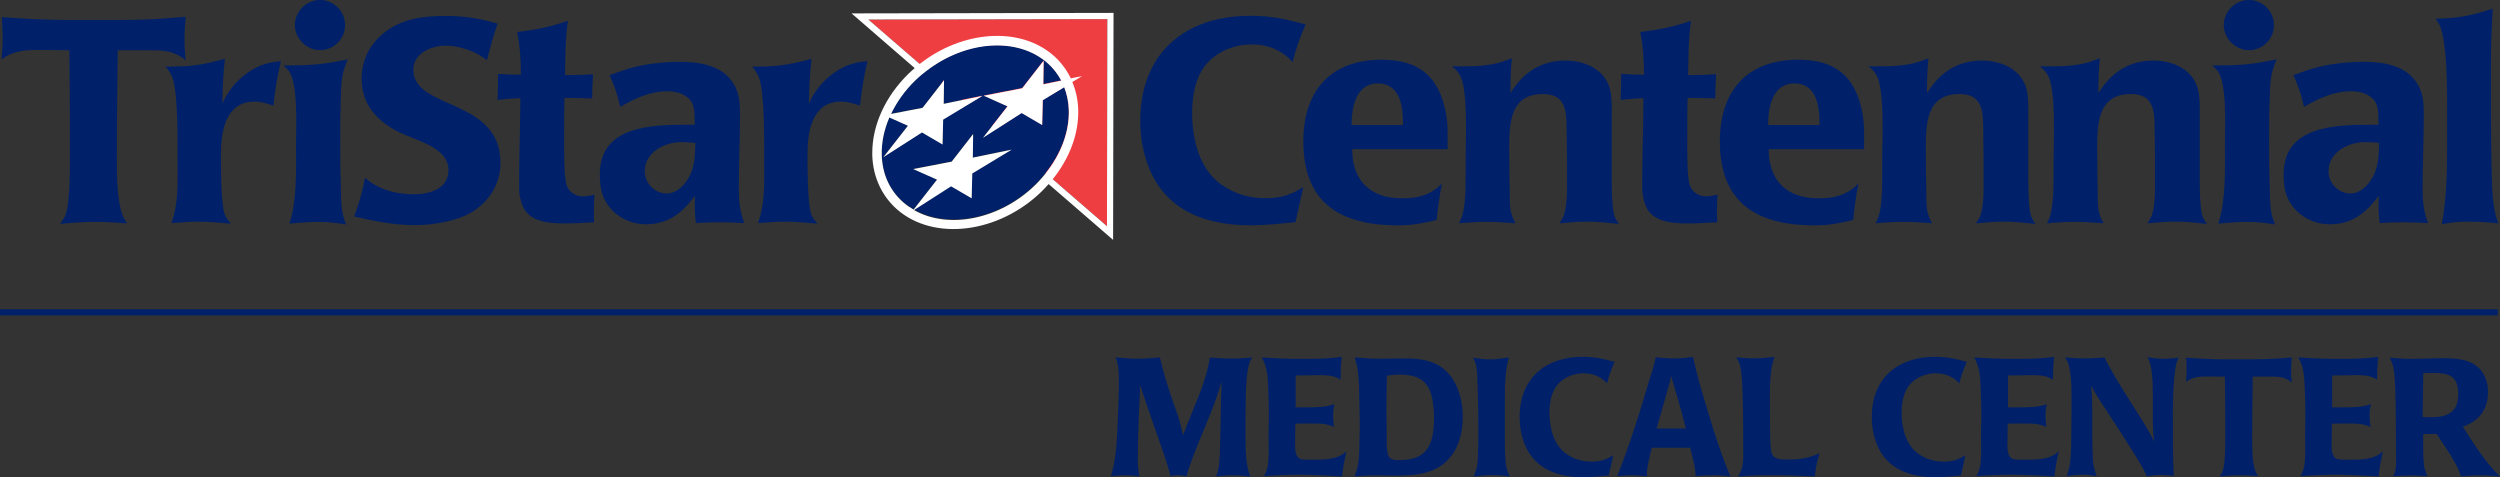 <?xml version="1.0" encoding="UTF-8"?><svg id="Layer_2" xmlns="http://www.w3.org/2000/svg" viewBox="0 0 407.06 77.71"><rect x="0" y="0" width="407.06" height="77.71" fill="#333333" stroke="none"/><defs><style>.cls-1{fill:#002169;}.cls-2{fill:#fff;}.cls-3{fill:#ef3e42;}</style></defs><g id="LOGOS_GO_HERE"><g><path class="cls-1" d="M23.78,8.18h-4.61c-.05,5.73-.14,11.42-.14,17.15,0,2.87-.05,6.77,.85,9.49,.19,.61,.47,1.03,.8,1.55-1.74-.14-3.52-.24-5.26-.24-1.88,0-3.76,.14-5.64,.33,.38-.52,.66-.89,.89-1.5,.8-2.21,.71-8.22,.71-10.81v-3.52c0-4.14-.05-8.32-.09-12.45-1.65,0-3.34-.05-4.98-.05-2.26,0-4.23,.14-6.06,1.55,.09-1.13,.19-2.26,.19-3.38s-.09-2.35-.14-3.52c3.62,.28,7.19,.47,10.86,.47h8.08c2.21,0,4.46-.05,6.67-.19,1.46-.09,2.87-.23,4.32-.33-.09,1.22-.19,2.49-.19,3.71,0,1.13,.09,2.26,.19,3.38-2.02-1.69-3.95-1.64-6.44-1.64Z"/><path class="cls-1" d="M44.52,17.2c-1.03-.33-1.97-.66-3.05-.66-4.79,0-5.5,4.89-5.5,8.6,0,2.02,0,8.04,.61,9.73,.23,.61,.61,1.08,1.03,1.55-1.79-.14-3.52-.33-5.31-.33-1.46,0-2.91,.14-4.37,.24,1.13-3.38,.99-6.2,.99-9.73,0-2.91,.09-11.61-.85-13.96-.28-.7-.61-1.22-1.13-1.79,4.14,0,5.78-.23,9.68-1.27-.28,2.44-.38,4.89-.42,7.33,1.08-2.73,3.67-5.26,6.39-6.3,1.08-.42,2.02-.52,3.15-.66-.61,2.63-.94,4.56-1.22,7.24Z"/><path class="cls-1" d="M55.77,12.31c-.24,1.22-.24,2.58-.28,3.85-.09,2.11-.09,4.28-.09,6.39,0,2.54,0,5.08,.09,7.61,.05,1.46,0,3.05,.28,4.51,.14,.66,.33,1.27,.61,1.88-1.46-.23-2.91-.42-4.42-.42-1.6,0-3.24,.14-4.84,.28,1.27-3.76,1.08-8.98,1.08-12.97,0-2.73,.38-9.96-1.22-11.94-.28-.33-.52-.56-.85-.85,4.37,0,6.2-.09,10.48-.99-.33,.89-.66,1.69-.85,2.63Zm-3.67-4.14c-2.16,0-4.09-1.88-4.09-4.09s1.88-4.09,4.09-4.09,4.09,1.83,4.09,4.09-1.83,4.09-4.09,4.09Z"/><path class="cls-1" d="M76.12,34.92c-2.4,1.22-5.92,1.74-8.6,1.74-3.38,0-6.63-.66-9.87-1.41,.8-2.07,1.36-4.09,1.79-6.3,2.21,1.97,5.12,2.68,7.99,2.68,2.54,0,5.59-.89,5.59-3.95,0-3.81-5.59-4.84-8.41-6.34-3.52-1.88-5.73-4.51-5.73-8.6,0-2.11,.75-4.32,2.16-5.97,3.01-3.48,7.1-4.18,11.47-4.18,3.05,0,5.64,.38,8.51,1.27-.71,1.97-1.22,3.95-1.74,5.97-1.65-1.46-4.56-2.4-6.72-2.4s-5.26,1.17-5.26,3.9c0,6.63,14.19,4.56,14.19,15.18,0,3.66-2.11,6.77-5.36,8.41Z"/><path class="cls-1" d="M96.75,36.19c-1.6,.09-3.15,.19-4.75,.19-2.82,0-6.3-.24-7.14-3.53-.19-.7-.33-1.32-.33-2.02v-1.83c0-4.32,.19-8.69,.19-13.02-1.22,.05-2.49,.14-3.71,.28,.05-1.41,.09-2.82,.09-4.23,1.22,.09,2.49,.14,3.71,.14,0-2.4-.14-4.61-.61-6.96,3.15-.38,5.26-.8,8.27-1.83-.42,2.91-.42,5.87-.47,8.84h.89c1.22,0,2.44-.05,3.67-.14-.09,1.32-.14,2.63-.14,3.95-1.5-.05-3.01-.09-4.51-.09-.05,1.97-.05,3.95-.05,5.92,0,1.55-.09,7,.42,8.32,.42,1.17,1.46,1.79,2.68,1.79,.61,0,1.22-.14,1.83-.28-.09,1.5-.14,3.01-.05,4.51Z"/><path class="cls-1" d="M116.98,36.19c-1.22,0-2.44,.05-3.67,.14-.19-1.46-.24-2.96-.14-4.46-2.07,2.77-4.32,4.65-7.99,4.65-3.15,0-6.06-1.88-7.1-4.89-.33-.99-.42-2.21-.42-3.24,0-7.94,8.46-8.08,14.33-8.08h1.13c-.05-1.08,.09-2.73-.52-3.71-.85-1.32-2.49-1.74-3.95-1.74-2.77,0-5.31,1.17-7.66,2.54-.42-1.83-.94-3.48-1.74-5.17,1.36-.47,2.68-.99,4.04-1.32,2.35-.56,4.93-.85,7.38-.85,3.2,0,6.91,.56,8.74,3.52,.99,1.55,1.08,3.24,1.08,5.03,0,4.04-.19,8.04-.19,12.08,0,2.11,.14,3.62,.89,5.64-1.41-.09-2.82-.14-4.23-.14Zm-5.97-13.06c-2.73,0-6.02,1.6-6.02,4.75,0,1.97,1.6,3.62,3.57,3.62s3.57-2.07,4.14-3.85c.47-1.41,.47-2.91,.52-4.37-.75-.09-1.46-.14-2.21-.14Z"/><path class="cls-1" d="M140.03,17.2c-1.03-.33-1.97-.66-3.05-.66-4.79,0-5.5,4.89-5.5,8.6,0,2.02,0,8.04,.61,9.73,.23,.61,.61,1.08,1.03,1.55-1.79-.14-3.52-.33-5.31-.33-1.46,0-2.91,.14-4.37,.24,1.13-3.38,.99-6.2,.99-9.73,0-2.91,.09-11.61-.85-13.96-.28-.7-.61-1.22-1.13-1.79,4.14,0,5.78-.23,9.68-1.27-.28,2.44-.38,4.89-.42,7.33,1.08-2.73,3.67-5.26,6.39-6.3,1.08-.42,2.02-.52,3.15-.66-.61,2.63-.94,4.56-1.22,7.24Z"/></g><g><path class="cls-3" d="M180.24,36.83c0-2.06,.06-32.75,.06-33.71-.96,0-36.41,.07-38.92,.07,1.92,1.66,37.29,32.28,38.86,33.64Z"/><path class="cls-1" d="M174.03,17.91c-.04-1.34-.3-2.6-.75-3.75l-3.49,2.11-.1,4.04-3.34-1.95-6.3,4.03,4-5.12-3.87-1.73,6.26-1.21,3.49-4.49-.05,3.84,2.92-.6c-.57-1.08-1.33-2.06-2.29-2.9-4.89-4.27-13.25-3.59-19.59,1.26-.27,.21-.55,.42-.81,.64-.38,.32-.75,.65-1.11,1-1.68,1.64-2.99,3.49-3.91,5.42l5.13-.99,3.49-4.49-.05,3.84,6.32-1.3-6.41,3.87-.1,4.05-3.35-1.96-6.29,4.03,4-5.12-3.02-1.35c-.86,2-1.3,4.09-1.24,6.12,.09,3.12,1.31,5.78,3.52,7.71,.52,.45,1.08,.83,1.67,1.17l3.81-4.88-3.87-1.72,6.26-1.21,3.49-4.49-.05,3.84,6.32-1.3-6.41,3.88-.1,4.04-3.35-1.95-6,3.84c5.56,3.15,13.94,1.54,19.74-4.14,.35-.35,.68-.71,1-1.07,.23-.26,.44-.52,.65-.78,2.51-3.14,3.87-6.78,3.78-10.28Z"/><path class="cls-2" d="M181.32,2.1h-.51l-42.16,.08,10.29,8.91c-.34,.3-.69,.6-1.02,.92-3.76,3.68-5.89,8.35-5.89,12.86,0,.13,0,.27,0,.41,.1,3.5,1.54,6.63,4.04,8.82,5.99,5.23,16.57,3.9,23.58-2.97,.38-.37,.74-.77,1.09-1.16l10.5,9.09,.07-36.96Zm-32.46,32.08l6-3.84,3.35,1.95,.1-4.04,6.41-3.88-6.32,1.3,.05-3.84-3.49,4.49-6.26,1.21,3.87,1.72-3.81,4.88c-.59-.34-1.16-.72-1.67-1.17-2.21-1.93-3.43-4.6-3.52-7.71-.06-2.03,.38-4.12,1.24-6.12l3.02,1.35-4,5.12,6.29-4.03,3.35,1.96,.1-4.05,6.41-3.87-6.32,1.3,.05-3.84-3.49,4.49-5.13,.99c.92-1.93,2.23-3.78,3.91-5.42,.36-.35,.73-.68,1.11-1h0c.26-.22,.53-.43,.8-.63,6.33-4.86,14.7-5.54,19.6-1.27,.96,.83,1.71,1.81,2.29,2.9l-2.92,.6,.05-3.84-3.49,4.49-6.26,1.21,3.87,1.73-4,5.12,6.3-4.03,3.34,1.95,.1-4.04,3.49-2.11c.45,1.15,.71,2.41,.75,3.75,.1,3.5-1.27,7.14-3.78,10.28h0c-.21,.26-.42,.53-.65,.78-.32,.36-.65,.73-1,1.07-5.8,5.68-14.18,7.29-19.74,4.14Zm31.38,2.65c-.47-.41-4.04-3.5-8.83-7.65,2.76-3.43,4.26-7.44,4.15-11.33-.05-1.6-.38-3.11-.96-4.5l1.61-.97-1.86,.38c-.68-1.42-1.63-2.68-2.83-3.73-5.5-4.79-14.85-4.06-21.77,1.39-4.49-3.88-7.81-6.76-8.37-7.24,2.51,0,37.96-.07,38.92-.07,0,.96-.06,31.66-.06,33.71Z"/></g><g><path class="cls-1" d="M210.46,10.1c-1.74-1.93-4.04-2.87-6.67-2.87s-5.26,.99-7.1,2.91c-2.02,2.11-2.58,5.4-2.58,8.22,0,4.23,1.13,9.21,4.84,11.75,2.21,1.5,4.46,2.16,7.1,2.16,2.44,0,4.18-.52,6.16-1.83l-1.27,5.73c-2.4,.24-4.79,.52-7.24,.52-8.18,0-14.99-2.91-17.29-11.37-.52-1.83-.75-3.71-.75-5.64,0-11.04,7.28-17.11,17.91-17.11,3.52,0,5.69,.52,9.02,1.41-.89,2.02-1.6,3.95-2.11,6.11Z"/><path class="cls-1" d="M220.17,24.3c0,5.17,3.01,7.99,8.08,7.99,2.68,0,4.65-.52,6.53-2.4-.38,1.97-.66,3.9-.85,5.92-2.21,.56-4.04,.89-6.3,.89-9.31,0-15.42-3.57-15.42-13.68,0-8.22,4.42-13.3,12.78-13.3,5.92,0,9.31,2.63,10.43,8.65,.38,1.93,.28,3.95,.28,5.92h-15.56Zm8.27-4.28c0-2.77-.52-6.44-4.09-6.44s-4.28,3.9-4.28,6.77h8.37v-.33Z"/><path class="cls-1" d="M258.33,36.09c-1.46,0-2.96,.14-4.42,.28,.38-.61,.66-.99,.85-1.74,.47-1.79,.38-4.14,.38-6.02v-3.29c0-1.17-.05-2.4-.05-3.57-.05-3.05,.24-6.44-3.85-6.44-5.5,0-5.5,4.98-5.5,9.07,0,2.54,.05,5.08,.09,7.61,0,.75,0,1.55,.14,2.3,.19,.85,.38,1.32,.8,2.07-1.5-.09-2.96-.24-4.46-.24-1.6,0-3.15,.09-4.75,.24,.33-.61,.56-1.27,.71-1.97,.52-2.58,.33-6.58,.38-9.26,0-1.22,.05-2.4,.05-3.62,0-2.16,.05-7.24-.94-9.16-.38-.71-.75-1.08-1.36-1.55,2.68,0,5.64,.09,8.22-.75,.52-.19,1.03-.38,1.55-.56-.19,1.79-.24,3.62-.24,5.45v.23c2.07-3.38,4.98-5.31,8.98-5.31,2.82,0,5.87,1.17,7,3.95,.61,1.46,.52,3.48,.52,4.98v9.31c0,1.6-.05,5.69,.47,7.14,.14,.42,.42,.85,.71,1.22-1.74-.19-3.48-.38-5.26-.38Z"/><path class="cls-1" d="M279.62,36.19c-1.6,.09-3.15,.19-4.75,.19-2.82,0-6.3-.24-7.14-3.53-.19-.7-.33-1.32-.33-2.02v-1.83c0-4.32,.19-8.69,.19-13.02-1.22,.05-2.49,.14-3.71,.28,.05-1.41,.09-2.82,.09-4.23,1.22,.09,2.49,.14,3.71,.14,0-2.4-.14-4.61-.61-6.96,3.15-.38,5.26-.8,8.27-1.83-.42,2.91-.42,5.87-.47,8.84h.89c1.22,0,2.44-.05,3.67-.14-.09,1.32-.14,2.63-.14,3.95-1.5-.05-3.01-.09-4.51-.09-.05,1.97-.05,3.95-.05,5.92,0,1.55-.09,7,.42,8.32,.42,1.17,1.46,1.79,2.68,1.79,.61,0,1.22-.14,1.83-.28-.09,1.5-.14,3.01-.05,4.51Z"/><path class="cls-1" d="M287.99,24.3c0,5.17,3.01,7.99,8.08,7.99,2.68,0,4.65-.52,6.53-2.4-.38,1.97-.66,3.9-.85,5.92-2.21,.56-4.04,.89-6.3,.89-9.3,0-15.42-3.57-15.42-13.68,0-8.22,4.42-13.3,12.78-13.3,5.92,0,9.31,2.63,10.43,8.65,.38,1.93,.28,3.95,.28,5.92h-15.56Zm8.27-4.28c0-2.77-.52-6.44-4.09-6.44s-4.28,3.9-4.28,6.77h8.37v-.33Z"/><path class="cls-1" d="M326.16,36.09c-1.46,0-2.96,.14-4.42,.28,.38-.61,.66-.99,.85-1.74,.47-1.79,.38-4.14,.38-6.02v-3.29c0-1.17-.05-2.4-.05-3.57-.05-3.05,.23-6.44-3.85-6.44-5.5,0-5.5,4.98-5.5,9.07,0,2.54,.05,5.08,.09,7.61,0,.75,0,1.55,.14,2.3,.19,.85,.38,1.32,.8,2.07-1.5-.09-2.96-.24-4.46-.24-1.6,0-3.15,.09-4.75,.24,.33-.61,.56-1.27,.71-1.97,.52-2.58,.33-6.58,.38-9.26,0-1.22,.05-2.4,.05-3.62,0-2.16,.05-7.24-.94-9.16-.38-.71-.75-1.08-1.36-1.55,2.68,0,5.64,.09,8.22-.75,.52-.19,1.03-.38,1.55-.56-.19,1.79-.24,3.62-.24,5.45v.23c2.07-3.38,4.98-5.31,8.98-5.31,2.82,0,5.87,1.17,7,3.95,.61,1.46,.52,3.48,.52,4.98v9.31c0,1.6-.05,5.69,.47,7.14,.14,.42,.42,.85,.7,1.22-1.74-.19-3.48-.38-5.26-.38Z"/><path class="cls-1" d="M354.07,36.09c-1.46,0-2.96,.14-4.42,.28,.38-.61,.66-.99,.85-1.74,.47-1.79,.38-4.14,.38-6.02v-3.29c0-1.17-.05-2.4-.05-3.57-.05-3.05,.24-6.44-3.85-6.44-5.5,0-5.5,4.98-5.5,9.07,0,2.54,.05,5.08,.09,7.61,0,.75,0,1.55,.14,2.3,.19,.85,.38,1.32,.8,2.07-1.5-.09-2.96-.24-4.46-.24-1.6,0-3.15,.09-4.75,.24,.33-.61,.56-1.27,.7-1.97,.52-2.58,.33-6.58,.38-9.26,0-1.22,.05-2.4,.05-3.62,0-2.16,.05-7.24-.94-9.16-.38-.71-.75-1.08-1.36-1.55,2.68,0,5.64,.09,8.22-.75,.52-.19,1.03-.38,1.55-.56-.19,1.79-.23,3.62-.23,5.45v.23c2.07-3.38,4.98-5.31,8.98-5.31,2.82,0,5.87,1.17,7,3.95,.61,1.46,.52,3.48,.52,4.98v9.31c0,1.6-.05,5.69,.47,7.14,.14,.42,.42,.85,.71,1.22-1.74-.19-3.48-.38-5.26-.38Z"/><path class="cls-1" d="M369.84,12.31c-.24,1.22-.24,2.58-.28,3.85-.09,2.11-.09,4.28-.09,6.39,0,2.54,0,5.08,.09,7.61,.05,1.46,0,3.05,.28,4.51,.14,.66,.33,1.27,.61,1.88-1.46-.23-2.91-.42-4.42-.42-1.6,0-3.24,.14-4.84,.28,1.27-3.76,1.08-8.98,1.08-12.97,0-2.73,.38-9.96-1.22-11.94-.28-.33-.52-.56-.85-.85,4.37,0,6.2-.09,10.48-.99-.33,.89-.66,1.69-.85,2.63Zm-3.67-4.14c-2.16,0-4.09-1.88-4.09-4.09s1.88-4.09,4.09-4.09,4.09,1.83,4.09,4.09-1.83,4.09-4.09,4.09Z"/><path class="cls-1" d="M391.13,36.19c-1.22,0-2.44,.05-3.66,.14-.19-1.46-.24-2.96-.14-4.46-2.07,2.77-4.32,4.65-7.99,4.65-3.15,0-6.06-1.88-7.1-4.89-.33-.99-.42-2.21-.42-3.24,0-7.94,8.46-8.08,14.33-8.08h1.13c-.05-1.08,.09-2.73-.52-3.71-.85-1.32-2.49-1.74-3.95-1.74-2.77,0-5.31,1.17-7.66,2.54-.42-1.83-.94-3.48-1.74-5.17,1.36-.47,2.68-.99,4.04-1.32,2.35-.56,4.93-.85,7.38-.85,3.2,0,6.91,.56,8.74,3.52,.99,1.55,1.08,3.24,1.08,5.03,0,4.04-.19,8.04-.19,12.08,0,2.11,.14,3.62,.89,5.64-1.41-.09-2.82-.14-4.23-.14Zm-5.97-13.06c-2.73,0-6.02,1.6-6.02,4.75,0,1.97,1.6,3.62,3.57,3.62s3.57-2.07,4.14-3.85c.47-1.41,.47-2.91,.52-4.37-.75-.09-1.46-.14-2.21-.14Z"/><path class="cls-1" d="M401.68,36.09c-1.41,0-2.73,.14-4.09,.42,.71-3.95,.85-7.9,.85-11.89v-7.85c0-3.15-.05-9.21-.99-12.08-.19-.61-.47-1.13-.89-1.64,3.76-.09,5.73-.47,9.3-1.64-.14,2.91-.28,5.83-.28,8.74v8.46c0,2.58,.05,5.17,.09,7.75,.05,2.49,.05,5.5,.52,7.94,.14,.71,.33,1.41,.61,2.07-1.69-.19-3.38-.28-5.12-.28Z"/></g><polygon class="cls-1" points="406.69 51.35 0 51.35 0 50.35 406.69 50.35 406.69 51.35 406.69 51.35"/><g><path class="cls-1" d="M203.4,59.22c-.65,2.11-.59,7.32-.59,9.61v2.43c0,2.11,0,4.32,.76,6.32-.89-.11-1.78-.19-2.67-.19-.97,0-1.92,.08-2.89,.19,.19-.51,.35-1.03,.43-1.57,.19-1.19,.19-2.48,.22-3.7,.05-2.02,.11-4.08,.13-6.13,.03-1.38,.05-2.73,.13-4.1-1,3.54-2.51,6.91-3.89,10.31-.67,1.7-1.35,3.37-1.84,5.16-.49-.08-.94-.19-1.43-.19-.4,0-.78,.08-1.19,.13-.59-2.4-1.48-4.72-2.29-7.07-.92-2.62-1.84-5.24-2.7-7.85,0,.3,.03,.57,.03,.86,0,1.24-.11,2.48-.16,3.73-.08,2.51-.19,5.05-.19,7.58,0,.97,.08,1.86,.27,2.83-.78-.11-1.59-.19-2.37-.19s-1.51,.08-2.27,.16c.19-.7,.38-1.38,.51-2.08,.51-2.81,.54-5.86,.67-8.69,.05-1.49,.11-2.97,.11-4.45s0-2.75-.51-4.13c1.16,.11,2.35,.22,3.51,.22s2.46-.11,3.67-.22c.57,2.43,1.3,4.78,2.11,7.13,.41,1.13,.84,2.29,1.16,3.45,.22,.7,.35,1.4,.51,2.11,.73-2,1.57-3.94,2.35-5.91,.92-2.29,1.62-4.32,2.02-6.75,1.19,.08,2.38,.16,3.56,.16s2.24-.08,3.37-.16c-.3,.35-.4,.57-.54,1Z"/><path class="cls-1" d="M218.5,77.57c-2.27-.13-4.54-.27-6.8-.27-1.97,0-3.94,.08-5.91,.22,.19-.35,.38-.67,.49-1.05,.43-1.32,.27-4.29,.27-5.62,0-1.05,.05-2.08,.05-3.13,0-1.27-.03-2.54-.08-3.81-.05-1.3-.05-2.59-.35-3.86-.16-.67-.4-1.27-.73-1.86,2.16,.16,4.32,.24,6.48,.24,1.89,0,3.83,0,5.7-.22,.27-.03,.57-.08,.84-.11-.14,1.27-.19,2.48-.19,3.75-1.03-.78-2.35-.76-3.56-.76s-2.51,.03-3.75,.05v5.18h1.81c1.51,0,3.05,0,4.48-.51-.11,.59-.19,1.19-.19,1.78,0,.65,.05,1.29,.14,1.94-1.27-.65-2.73-.57-4.1-.57-.73,0-1.46,0-2.19,.03,0,.89-.03,1.78-.03,2.65,0,.92-.19,2.64,.84,3.08,.35,.16,1.51,.13,1.92,.13,1.86,0,4.16,.05,5.59-1.38-.3,1.35-.57,2.7-.7,4.08Z"/><path class="cls-1" d="M234.68,75.79c-2.86,2.05-7.29,1.62-10.66,1.62-1.16,0-2.32,.05-3.48,.16,.11-.27,.22-.57,.3-.84,.54-1.59,.46-3.27,.51-4.91,.03-.86,.05-1.73,.05-2.62,0-1.43-.05-2.83-.08-4.26-.03-1.54-.03-3.05-.24-4.59-.11-.73-.3-1.43-.49-2.16,1.35,.13,2.65,.22,4,.22s2.56-.05,3.86-.05c2.05,0,4.1,.11,5.91,1.21,2.75,1.67,3.81,5.21,3.81,8.26s-.89,6.13-3.48,7.96Zm-1.75-11.9c-.86-2.38-2.78-2.89-5.1-2.89-.67,0-1.32,.08-2,.16-.05,1.81-.08,3.62-.08,5.43,0,1.38,.03,2.78,.05,4.16,0,.94-.05,1.97,.11,2.89,.05,.32,.16,.73,.43,.95,.43,.35,1.03,.32,1.54,.32,4.72,0,5.61-2.78,5.61-7.02,0-1.21-.16-2.86-.57-4Z"/><path class="cls-1" d="M243.01,77.36c-1.03,0-2.05,.11-3.08,.24,.24-.57,.46-1.11,.57-1.73,.13-.76,.13-1.57,.16-2.29,.05-1.3,.05-2.59,.05-3.89,0-2.16-.05-4.32-.11-6.5-.05-1.11-.03-2.48-.24-3.59-.11-.51-.27-.89-.51-1.35,.94,.13,1.89,.27,2.83,.27,1.03,0,2-.19,3-.32-.57,2.11-.65,4.18-.65,6.34v5.99c0,1.54-.05,4.16,.27,5.64,.11,.51,.3,.94,.57,1.4-.95-.11-1.92-.22-2.86-.22Z"/><path class="cls-1" d="M261.68,62.43c-1-1.11-2.32-1.65-3.83-1.65s-3.02,.57-4.08,1.67c-1.16,1.21-1.48,3.1-1.48,4.72,0,2.43,.65,5.29,2.78,6.75,1.27,.86,2.56,1.24,4.07,1.24,1.4,0,2.4-.3,3.54-1.05l-.73,3.29c-1.38,.14-2.75,.3-4.16,.3-4.7,0-8.61-1.67-9.93-6.53-.3-1.05-.43-2.13-.43-3.24,0-6.34,4.18-9.83,10.28-9.83,2.03,0,3.27,.3,5.18,.81-.51,1.16-.92,2.27-1.21,3.51Z"/><path class="cls-1" d="M278.81,77.39c-.92,0-1.81,.05-2.72,.13,0-1.46-.57-3.19-.89-4.62h-6.24c-.27,1.11-.95,3.64-.78,4.67-.84-.08-1.7-.19-2.54-.19-.78,0-1.54,.08-2.32,.16,1.56-3.89,2.86-7.88,4.1-11.88,.35-1.16,.7-2.35,1.05-3.51,.41-1.32,.84-2.62,1.13-3.97,1,.08,2,.19,3,.19s2.05-.13,3.08-.24c.65,3.21,1.65,6.34,2.59,9.47,1.05,3.51,2.05,6.59,3.48,9.96-.97-.11-1.94-.19-2.94-.19Zm-6.72-16.22c-.08,.43-.13,.86-.27,1.3l-2.08,7.29h4.75c-.7-2.89-1.56-5.72-2.4-8.58Z"/><path class="cls-1" d="M295.51,77.57c-1.89-.05-3.78-.19-5.67-.19h-2.16c-1.56,0-3.13,.08-4.7,.19,.94-1.32,.86-2.73,.86-4.29,0-2.73,0-5.45-.08-8.18-.05-1.48-.08-4.05-.4-5.43-.16-.62-.32-.97-.67-1.48,.97,.08,1.94,.16,2.89,.16,1.13,0,2.27-.13,3.37-.24-.97,2.21-.76,6.78-.76,9.23,0,1.05,0,2.08,.03,3.1,.03,.92,0,1.89,.13,2.81,.05,.43,.16,.76,.46,1.08,.49,.51,1.65,.49,2.29,.49,1.89,0,3.46-.22,5.18-1.03-.46,1.38-.62,2.35-.78,3.78Z"/><path class="cls-1" d="M319.02,62.43c-1-1.11-2.32-1.65-3.83-1.65s-3.02,.57-4.08,1.67c-1.16,1.21-1.48,3.1-1.48,4.72,0,2.43,.65,5.29,2.78,6.75,1.27,.86,2.56,1.24,4.07,1.24,1.4,0,2.4-.3,3.54-1.05l-.73,3.29c-1.38,.14-2.75,.3-4.16,.3-4.7,0-8.61-1.67-9.93-6.53-.3-1.05-.43-2.13-.43-3.24,0-6.34,4.19-9.83,10.29-9.83,2.03,0,3.27,.3,5.18,.81-.51,1.16-.92,2.27-1.21,3.51Z"/><path class="cls-1" d="M334.5,77.57c-2.27-.13-4.54-.27-6.8-.27-1.97,0-3.94,.08-5.91,.22,.19-.35,.38-.67,.49-1.05,.43-1.32,.27-4.29,.27-5.62,0-1.05,.05-2.08,.05-3.13,0-1.27-.03-2.54-.08-3.81-.05-1.3-.05-2.59-.35-3.86-.16-.67-.4-1.27-.73-1.86,2.16,.16,4.32,.24,6.48,.24,1.89,0,3.83,0,5.7-.22,.27-.03,.57-.08,.84-.11-.14,1.27-.19,2.48-.19,3.75-1.03-.78-2.35-.76-3.56-.76s-2.51,.03-3.75,.05v5.18h1.81c1.51,0,3.05,0,4.48-.51-.11,.59-.19,1.19-.19,1.78,0,.65,.05,1.29,.13,1.94-1.27-.65-2.73-.57-4.1-.57-.73,0-1.46,0-2.19,.03,0,.89-.03,1.78-.03,2.65,0,.92-.19,2.64,.84,3.08,.35,.16,1.51,.13,1.92,.13,1.86,0,4.16,.05,5.59-1.38-.3,1.35-.57,2.7-.7,4.08Z"/><path class="cls-1" d="M353.81,68.26v3.97c0,1.75,.05,3.51,.13,5.26-.7-.08-1.4-.16-2.11-.16-.76,0-1.51,.11-2.27,.22-.59-1.27-1.32-2.51-2.08-3.7-1.32-2.13-2.67-4.21-4.05-6.32-1.03-1.57-2.08-3.1-2.97-4.75,.27,2.21,.21,4.37,.21,6.61,0,1.4,0,2.81,.05,4.21,.05,.81,.05,1.65,.21,2.43,.11,.51,.27,1,.46,1.48-.78-.11-1.59-.22-2.37-.22-.84,0-1.7,.11-2.54,.22,.22-.49,.35-.97,.46-1.48,.35-1.81,.3-4.21,.32-6.05,.03-1.08,.03-2.19,.03-3.27,0-2.19,.13-5.37-.51-7.48-.11-.38-.32-.7-.54-1.03,1.08,.08,2.19,.16,3.27,.16s2.11-.08,3.16-.16c.43,.94,.95,1.81,1.46,2.7,1.16,2,2.4,3.97,3.64,5.91,1.08,1.67,2.13,3.32,3.02,5.13-.68-3.27,.4-11.45-1.13-13.79,.87,.14,1.76,.27,2.65,.27,.81,0,1.65-.11,2.45-.19-.97,1.24-.97,8.23-.97,10.01Z"/><path class="cls-1" d="M369.43,61.32h-2.64c-.03,3.29-.08,6.56-.08,9.85,0,1.65-.03,3.89,.49,5.45,.11,.35,.27,.59,.46,.89-1-.08-2.02-.13-3.02-.13-1.08,0-2.16,.08-3.24,.19,.21-.3,.38-.51,.51-.86,.46-1.27,.41-4.72,.41-6.21v-2.02c0-2.37-.03-4.78-.05-7.15-.95,0-1.92-.03-2.86-.03-1.29,0-2.43,.08-3.48,.89,.05-.65,.11-1.3,.11-1.94s-.05-1.35-.08-2.02c2.08,.16,4.13,.27,6.24,.27h4.64c1.27,0,2.56-.03,3.83-.11,.84-.05,1.65-.13,2.48-.19-.05,.7-.11,1.43-.11,2.13,0,.65,.05,1.29,.11,1.94-1.16-.97-2.27-.95-3.7-.95Z"/><path class="cls-1" d="M387.27,77.57c-2.27-.13-4.54-.27-6.8-.27-1.97,0-3.94,.08-5.91,.22,.19-.35,.38-.67,.49-1.05,.43-1.32,.27-4.29,.27-5.62,0-1.05,.05-2.08,.05-3.13,0-1.27-.03-2.54-.08-3.81-.05-1.3-.05-2.59-.35-3.86-.16-.67-.4-1.27-.73-1.86,2.16,.16,4.32,.24,6.48,.24,1.89,0,3.83,0,5.7-.22,.27-.03,.57-.08,.84-.11-.13,1.27-.19,2.48-.19,3.75-1.03-.78-2.35-.76-3.56-.76s-2.51,.03-3.75,.05v5.18h1.81c1.51,0,3.05,0,4.48-.51-.11,.59-.19,1.19-.19,1.78,0,.65,.05,1.29,.14,1.94-1.27-.65-2.73-.57-4.1-.57-.73,0-1.46,0-2.19,.03,0,.89-.03,1.78-.03,2.65,0,.92-.19,2.64,.84,3.08,.35,.16,1.51,.13,1.92,.13,1.86,0,4.16,.05,5.59-1.38-.3,1.35-.57,2.7-.7,4.08Z"/><path class="cls-1" d="M403.85,77.39c-1.05,0-2.08,.08-3.13,.16-.22-.57-.43-1.13-.7-1.67-.95-1.81-2.13-3.51-3.27-5.21h-2.19v1.08c0,1.21-.05,3.43,.24,4.59,.11,.4,.27,.81,.46,1.19-.89-.05-1.75-.11-2.64-.11-1,0-2,.05-2.97,.14,.62-1.05,.48-2.46,.48-3.64,0-1.78-.03-3.59-.03-5.37s-.03-3.64-.11-5.45c-.05-1.08-.08-2.21-.3-3.27-.11-.59-.32-1.05-.59-1.59,1.13,.11,2.27,.19,3.43,.19,1.78,0,3.54-.11,5.32-.11,2.64,0,5.48,.27,6.75,3,.38,.81,.51,1.67,.51,2.56,0,2.78-1.49,4.72-4.1,5.59,1.67,2.65,3.81,5.97,6.05,8.12-1.08-.11-2.13-.19-3.21-.19Zm-7.99-16.66h-1.29c-.05,2.38-.08,4.78-.11,7.15,.46,.03,.94,.05,1.4,.05,2.65,0,4.4-.81,4.4-3.75,0-3.18-1.7-3.46-4.4-3.46Z"/></g></g></svg>